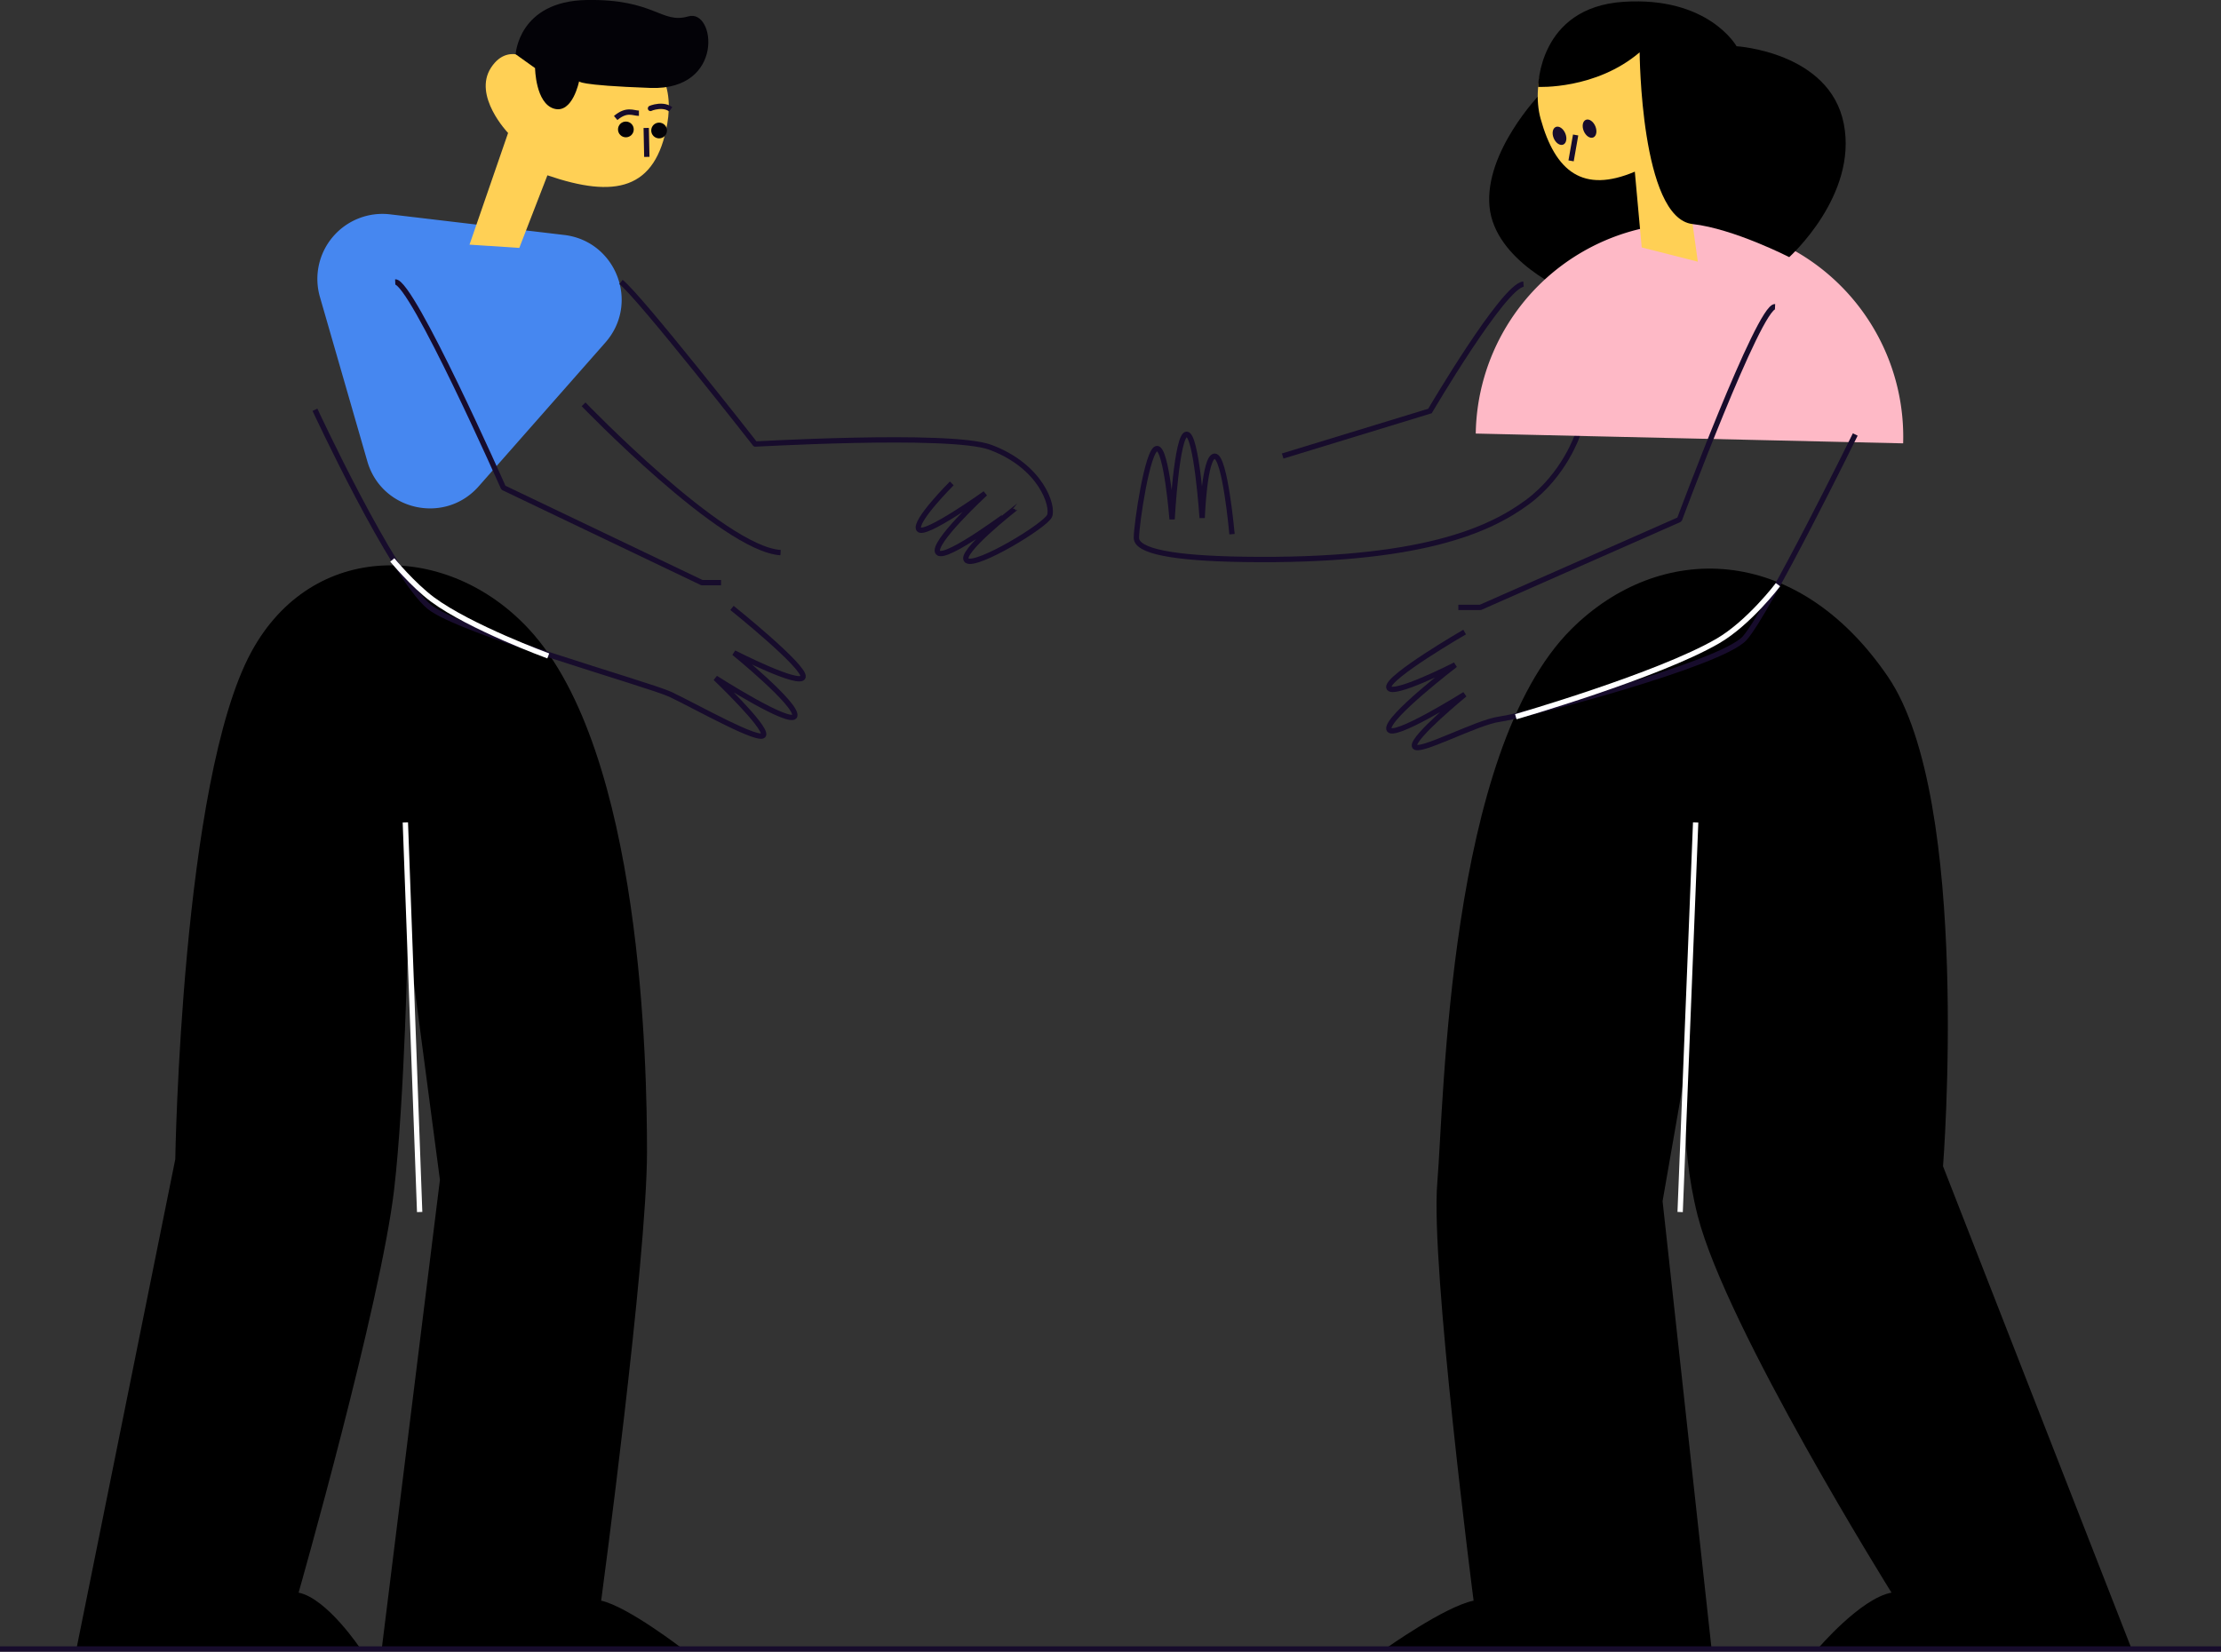<?xml version="1.0" encoding="UTF-8"?> <svg xmlns="http://www.w3.org/2000/svg" viewBox="0 0 1249.63 929.51"><rect x="0" y="0" width="1249.63" height="929.51" fill="#333333" stroke="none"/> <defs> <style>.cls-1,.cls-3,.cls-9{fill:none;}.cls-1,.cls-9{stroke:#170c2c;}.cls-1,.cls-2,.cls-3{stroke-miterlimit:10;}.cls-1,.cls-2,.cls-3,.cls-9{stroke-width:3px;}.cls-2{fill:#333;}.cls-2,.cls-3{stroke:#fff;}.cls-4{fill:#4687f0;}.cls-5{fill:#ffd055;}.cls-6{fill:#030207;}.cls-7{fill:#feb9c6;}.cls-8{fill:#170c2c;}.cls-9{stroke-linejoin:bevel;}</style> </defs> <title>перед</title> <g id="Слой_2" data-name="Слой 2"> <g id="Layer"> <path class="cls-1" d="M857.19,159.91c-11.19.82-52.62,71.39-52.62,71.39l-82.88,25.34"></path> <path d="M1199.34,928H1022.67s24.11-28.45,41.57-31.69c0,0-92.89-148.75-109.06-212.13-10.78-42.29-6.62-83.44-6.62-83.44L935.44,676,963,928H779.31s33.64-23.93,49.8-27.16c0,0-24.32-188.42-20.44-235s6.07-242.94,75.56-311.9c49.35-49,126.24-49,178,26.9,47.28,69.34,31,275.52,31,275.52Z"></path> <line class="cls-2" x1="954.05" y1="462.86" x2="945.32" y2="682.11"></line> <path d="M43,928H202.9S184.07,899.56,168,896.32c0,0,46.23-162.32,53.77-227,5.88-50.44,7.75-141.77,7.75-141.77l18,136.47L214.78,928H384.15s-31-23.93-45.91-27.16c0,0,25.79-191.6,25.79-252.53,0-46.7-2.48-225.4-66.54-294.36-45.49-49-121.71-50.45-156.11,13C102,439.55,98.62,652.4,98.62,652.4Z"></path> <line class="cls-3" x1="228.07" y1="462.86" x2="236.12" y2="682.11"></line> <line class="cls-1" x1="1249.63" y1="928.01" y2="928.01"></line> <path class="cls-4" d="M340.6,192.78,269.33,273.7c-19.11,21.69-54.64,13.72-62.65-14.06L180,167.12a36.61,36.61,0,0,1,39.49-46.49l97.92,11.6C346.73,135.7,360.1,170.64,340.6,192.78Z"></path> <path class="cls-5" d="M264.17,137.69l21.7-62.86s-20-20.84-9.59-36.76,25.52-2,25.52-2,16.76-21,43.16-13.91S379.2,48.35,375.41,69.8C368.83,107,346,111.68,308,98.66l-15.83,40.86"></path> <path class="cls-6" d="M290.13,30.53S291.76.63,330.13,0,372,13.66,387.28,9.22,408,51,366,49.49s-40.16-3.8-40.16-3.8-3.67,18.49-14.1,15.47-10.69-22.83-10.69-22.83"></path> <line class="cls-1" x1="363.59" y1="72" x2="363.93" y2="88.29"></line> <circle class="cls-6" cx="352.14" cy="72.84" r="4.43"></circle> <circle class="cls-6" cx="370.84" cy="73.44" r="4.43"></circle> <path class="cls-1" d="M328.35,227.55S406.7,309,439.18,311"></path> <path class="cls-1" d="M349.38,158.67c10.61,8.28,75.5,91.2,75.5,91.2-5.81.49,109.66-6.62,132.45,1.9,28.6,10.7,35.47,33.13,33.2,38.57s-41.22,29-46.53,25.13,26.88-29.11,26.88-29.11S531.94,315.89,527.76,311s26.55-33.3,26.55-33.3S520.14,302.18,517,297.93s18.51-25.88,18.51-25.88"></path> <path class="cls-1" d="M887.65,244.62s-7.45,22.57-28.19,37.91c-21.16,15.64-59.92,33.74-159.56,32.28-40.09-.59-60.51-4.62-60.51-12.15s6.26-50.24,11.61-50.24,8.47,39.82,8.47,39.82,2.58-47.6,8.17-47.84,8.75,47.08,8.75,47.08,1.25-34.75,7.08-34.75,9.72,43.9,9.72,43.9"></path> <path d="M866.22,53.25s-31.05,32.29-28.16,63S881.86,164,881.86,164l82.66-57.62Z"></path> <path class="cls-7" d="M1070.79,249.51A120.27,120.27,0,1,0,830.32,244Z"></path> <path class="cls-5" d="M955.27,147.27,944.52,70.34s22.09-16.88,14.53-33.55-24-5.63-24-5.63-12.85-22.4-39-19.58S861.2,46.65,866.82,66.84c8.29,29.82,23.87,42.13,53,29.77l3.88,42.65"></path> <line class="cls-1" x1="886.52" y1="75.97" x2="883.96" y2="90.53"></line> <path d="M952.31,126.09c-29.23-3.31-29.77-96.64-29.77-96.64-24.79,21.11-57.1,19.45-57.1,19.45s.11-44.74,48-47.88,63.62,25,63.62,25,52.38,3.17,60.33,43.62-30.69,75.07-30.69,75.07S975.54,128.73,952.31,126.09Z"></path> <ellipse class="cls-8" cx="877.43" cy="76.39" rx="3.53" ry="5.38" transform="translate(39.16 346.6) rotate(-22.84)"></ellipse> <ellipse class="cls-8" cx="894.34" cy="72.37" rx="3.53" ry="5.38" transform="translate(42.04 352.85) rotate(-22.84)"></ellipse> <path class="cls-9" d="M824.07,355.71s-43.9,25.43-42.67,31.17,37.39-12.72,37.39-12.72-38.59,29.54-37.36,36.11,42.7-19.49,42.7-19.49-29.54,24.2-28.31,29.13,35-13.54,48-15.18,124.72-30.82,137.84-45.59,62.19-114.62,62.19-114.62"></path> <path class="cls-9" d="M998.72,172.6c-9-.41-53.79,119.8-53.79,119.8l-112,49.43-12.41,0"></path> <path class="cls-3" d="M852.86,403.35S933,380.22,966.47,360.78c17.68-10.26,33.89-31.73,33.89-31.73"></path> <path class="cls-9" d="M411.85,342.13s41.23,33.07,40,38.81S413,367.4,413,367.4s35.42,28.82,34.19,35.38-44.62-21.17-44.62-21.17,28.31,27,27.08,31.94-38.15-16-52.42-22.75c-11.87-5.61-119.16-35.56-135.78-49.35-20.77-17.23-64.25-110.85-64.25-110.85"></path> <path class="cls-9" d="M222.37,158.67c9.39-.41,60.86,115.81,60.86,115.81l111.7,53.43,10.75,0"></path> <path class="cls-3" d="M308.47,369.14S264.42,353,243.38,337.4c-11.1-8.24-22.66-22.28-22.66-22.28"></path> <path class="cls-1" d="M359.49,63.72c-3.17,0-6.84-2.62-13.08,2.69"></path> <path class="cls-1" d="M366.94,60.63c-4.07,1.81,4.92-3.25,10.44.87"></path> </g> </g> </svg> 